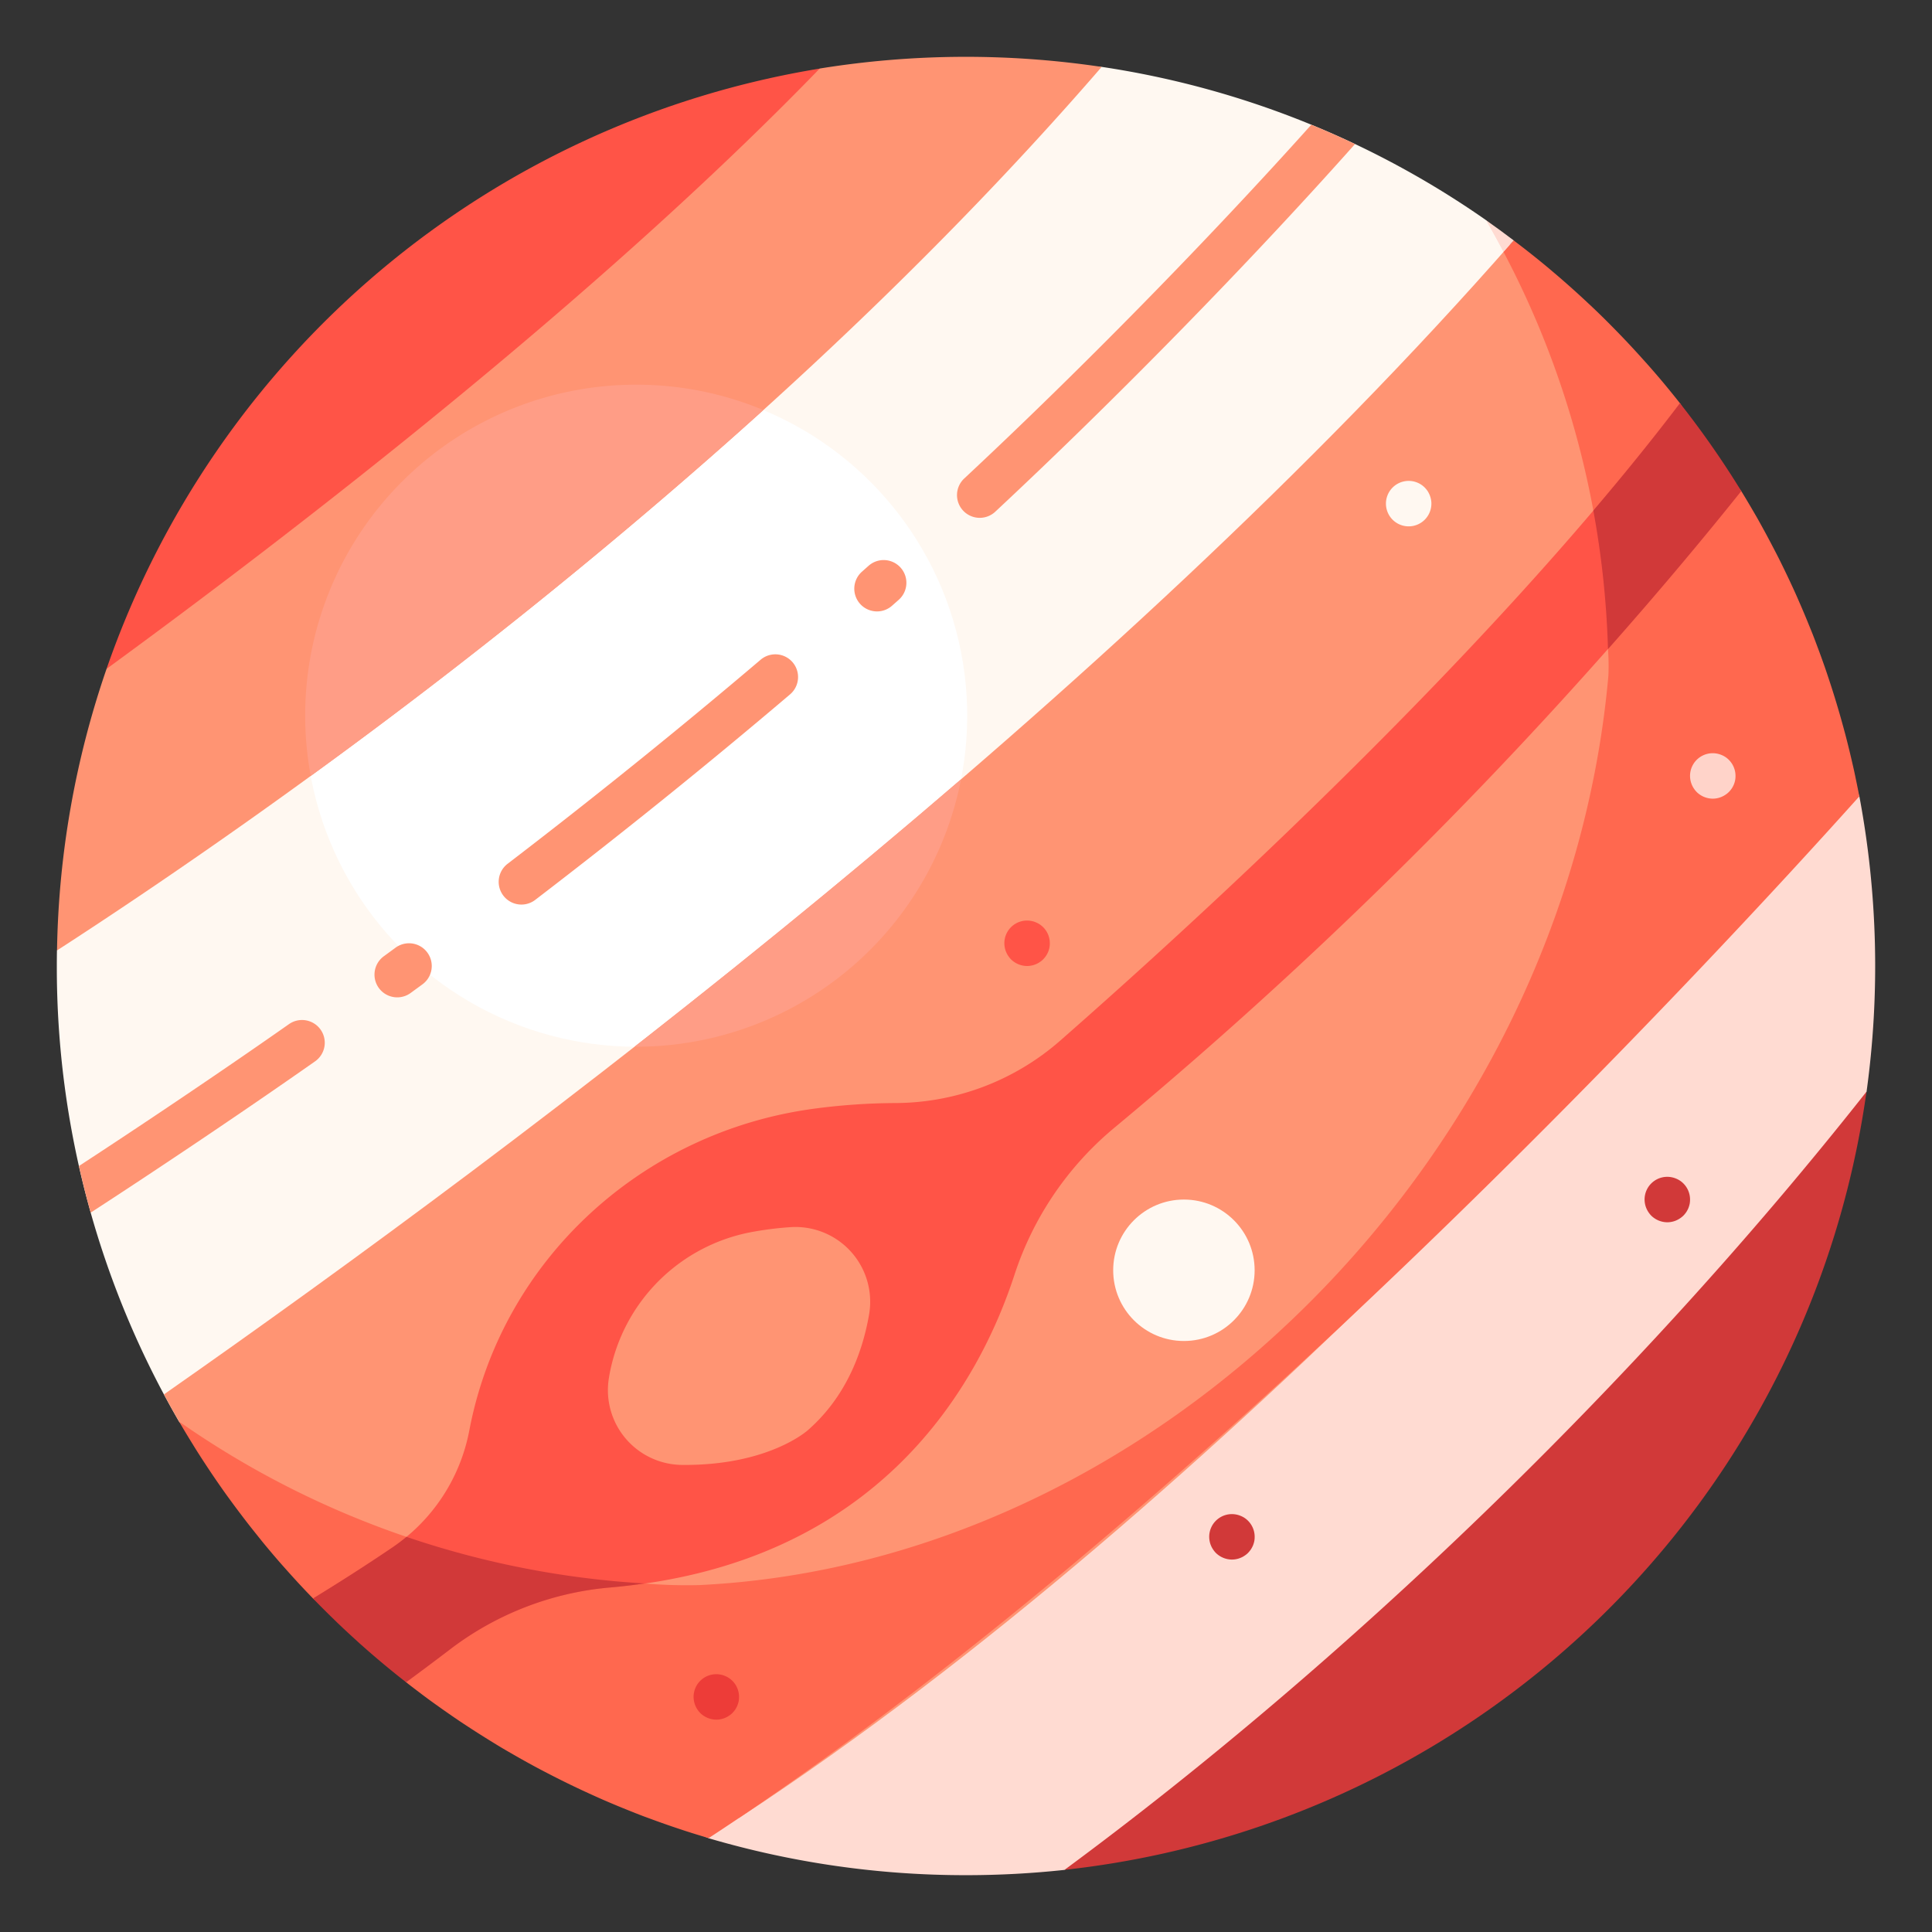 <?xml version="1.0" ?><svg id="flat" viewBox="0 0 340 340" xmlns="http://www.w3.org/2000/svg"><rect x="0" y="0" width="340" height="340" fill="#333333" stroke="none"/><title/><path d="M31.5,250.156A159.256,159.256,0,0,1,10,170q0-1.371.023-2.738s70.3-135.868,156-153.281c8.332-1.693,27.848-2.212,27.848-2.212a159.116,159.116,0,0,1,67.674,26.993C273.1,51.393,292.574,78.6,288.73,91.13,261.705,179.224,114.1,333.319,31.5,250.156Z" style="fill:#fff8f1"/><circle cx="111.96" cy="125.952" r="58.255" style="fill:#fff" transform="translate(-18.73 19.56) rotate(-9.217)"/><path d="M10.035,167.262c35.9-23.235,119.671-81.3,183.839-155.487a161.667,161.667,0,0,0-49.6.282C96.486,35.47,55.385,72.161,18.749,117.716A159.665,159.665,0,0,0,10.035,167.262Z" style="fill:#ff9473"/><path d="M261.542,38.77A160,160,0,0,1,31.5,250.153c23.478,30,53.076,55.524,93.209,73.346A160.017,160.017,0,0,0,170,330a161.716,161.716,0,0,0,17.339-.929C253.5,301.79,299.811,255.436,328.483,192.123a161.812,161.812,0,0,0-1.264-51.976C312.474,98.9,289.05,66.7,261.542,38.77Z" style="fill:#ffdbd2"/><path d="M18.748,117.716c33.591-24.539,86.467-65.334,125.5-105.644A160.2,160.2,0,0,0,18.748,117.716Z" style="fill:#ff5447"/><path d="M130.06,319.933c86.081-56.286,168.3-150.427,192.94-177.928L266.391,42.293c-70.7,80.8-173.109,158.04-237.543,203.1q1.289,2.407,2.656,4.764C61.4,277.254,97.725,298.367,130.06,319.933Z" style="fill:#ff9473"/><path d="M327.208,140.149c-.2-1.052-.413-2.1-.632-3.144-.046-.219-.088-.44-.135-.659-.2-.954-.422-1.9-.644-2.85q-.151-.653-.308-1.3-.334-1.38-.691-2.751c-.107-.411-.22-.82-.331-1.229q-1.215-4.5-2.682-8.895c-.156-.466-.309-.932-.469-1.4q-.429-1.247-.878-2.481-.274-.756-.558-1.507c-.3-.81-.606-1.62-.922-2.424-.179-.455-.367-.905-.55-1.357q-.864-2.144-1.789-4.255c-.245-.558-.486-1.117-.737-1.672-.321-.712-.652-1.419-.983-2.125q-.414-.882-.838-1.757-.493-1.019-1-2.032c-.326-.65-.662-1.3-1-1.939q-.663-1.278-1.347-2.544c-.478-.88-.959-1.759-1.452-2.63-.322-.568-.654-1.129-.983-1.693q-.592-1.015-1.2-2.024-.322-.534-.649-1.067c-3.484-3.718-7.11-9.254-10.789-15.458l-.21-.266q-1.245-1.57-2.525-3.11c-.052-.062-.1-.125-.153-.187q-1.373-1.639-2.791-3.238c-.273-.31-.552-.616-.828-.924q-1.057-1.181-2.139-2.34-.44-.471-.881-.939-1.247-1.315-2.522-2.6c-.159-.16-.314-.324-.474-.483q-1.554-1.554-3.151-3.065c-.181-.171-.365-.338-.546-.508q-1.321-1.239-2.67-2.448-.42-.378-.845-.752-1.317-1.164-2.662-2.3c-.22-.187-.439-.376-.66-.561q-3.04-2.542-6.211-4.928c-.587.671-1.194,1.339-1.785,2.009a159.161,159.161,0,0,1,18.392,69.92,39.853,39.853,0,0,1,.068,4.714c-7.564,84.421-79.132,156.09-160,160a89.241,89.241,0,0,1-9.619-.285,159.137,159.137,0,0,1-81.908-28.491q.27.467.543.931.736,1.25,1.5,2.485c.319.519.636,1.04.961,1.556q.949,1.507,1.934,2.991c.29.437.579.875.872,1.31q1.093,1.617,2.223,3.207c.354.5.716.989,1.075,1.482q.838,1.149,1.7,2.284c.385.509.771,1.018,1.162,1.522.622.8,1.254,1.594,1.89,2.384.333.414.661.833,1,1.243q1.377,1.676,2.8,3.312c.4.459.807.91,1.211,1.365q.928,1.044,1.873,2.075.684.743,1.376,1.476.717.759,1.445,1.507c7.223,4.691,13.38,9.518,16.386,14.744q.89.7,1.791,1.381c.687.522,1.373,1.044,2.068,1.555.626.461,1.259.912,1.892,1.363q.915.652,1.837,1.291c.655.454,1.312.906,1.974,1.35.621.417,1.25.823,1.877,1.232q1.681,1.092,3.39,2.143c.669.412,1.336.827,2.011,1.228.724.431,1.457.849,2.188,1.269q.879.505,1.765,1,1.128.629,2.268,1.241c.573.307,1.15.606,1.727.906q4.134,2.153,8.407,4.067c.552.247,1.1.5,1.657.736q1.258.546,2.53,1.071.828.342,1.662.674c.869.349,1.738.7,2.614,1.03.407.155.818.3,1.225.451q2.619.972,5.28,1.853c.509.169,1.016.341,1.527.5.908.291,1.82.569,2.734.844.273.082.547.16.821.241C210.794,267.191,302.565,167.649,327.208,140.149Z" style="fill:#ff684f"/><path d="M187.338,329.062A160.064,160.064,0,0,0,328.471,192.121C287.99,243.447,236.559,292.761,187.338,329.062Z" style="fill:#d13939"/><path d="M295.647,70.957c-33.089,43.622-84.611,90.718-109.095,112.2a44.279,44.279,0,0,1-29,10.962,110.819,110.819,0,0,0-14.608,1.036c-29.921,4.135-54.351,26.389-60.242,56.014q-.057.281-.109.557A32.081,32.081,0,0,1,69.121,272.28c-4.8,3.259-9.562,6.288-14.036,9.023a121.911,121.911,0,0,1,16.383,14.748c2.7-1.993,5.263-3.912,7.592-5.684a54.021,54.021,0,0,1,28.131-10.979c47.594-3.989,65.088-35.9,71.337-55.038a56.435,56.435,0,0,1,17.649-25.94A789.689,789.689,0,0,0,306.435,86.416,136.917,136.917,0,0,1,295.647,70.957Z" style="fill:#ff5447"/><path d="M71.479,296.042c2.7-1.989,5.255-3.9,7.581-5.675a54.021,54.021,0,0,1,28.131-10.979c2.15-.18,4.217-.436,6.246-.726a159.171,159.171,0,0,1-41.9-8.2q-1.162.963-2.42,1.821c-4.8,3.258-9.558,6.286-14.032,9.02.064.065.126.132.19.2q1.7,1.745,3.444,3.436c.135.131.269.264.4.394q1.81,1.741,3.675,3.424c.1.093.2.186.3.278q1.878,1.688,3.81,3.314c.187.158.375.314.563.472q1.727,1.445,3.5,2.838C71.143,295.784,71.312,295.912,71.479,296.042Z" style="fill:#d13939"/><path d="M280.4,89.848a160.373,160.373,0,0,1,2.579,24.386c9.629-10.874,17.5-20.366,23.452-27.818q-3.675-5.988-7.851-11.617l-.164-.221q-1.362-1.83-2.773-3.621C290.9,77.212,285.771,83.537,280.4,89.848Z" style="fill:#d13939"/><path d="M107.137,242.637c.023-.146.046-.293.07-.441a31.257,31.257,0,0,1,25.434-25.442,59.191,59.191,0,0,1,6.546-.8,13.153,13.153,0,0,1,13.756,15.381c-1.171,6.733-4.074,14.493-10.773,20.355,0,0-6.911,6.293-22.258,6.109A13.152,13.152,0,0,1,107.137,242.637Z" style="fill:#ff9473"/><circle cx="208.349" cy="223.547" r="12.446" style="fill:#fff8f1"/><path d="M130.06,240.86a3.993,3.993,0,0,1-4-4,4.129,4.129,0,0,1,.08-.78,3.978,3.978,0,0,1,.23-.75,4.609,4.609,0,0,1,.359-.69,5.106,5.106,0,0,1,.5-.61,4.04,4.04,0,0,1,3.611-1.09,4.033,4.033,0,0,1,1.44.6,4.093,4.093,0,0,1,.61.49,5.011,5.011,0,0,1,.5.61,4.615,4.615,0,0,1,.36.69,3.975,3.975,0,0,1,.229.75,4.05,4.05,0,0,1,.081.78,3.97,3.97,0,0,1-.081.78,3.763,3.763,0,0,1-.229.75,4.176,4.176,0,0,1-.36.69,4.348,4.348,0,0,1-.5.61,4.919,4.919,0,0,1-.61.5,4.579,4.579,0,0,1-.69.37,3.809,3.809,0,0,1-.75.22A4.138,4.138,0,0,1,130.06,240.86Z" style="fill:#ff9473"/><path d="M216.8,274.457a4.066,4.066,0,0,1-2.83-1.17,4.216,4.216,0,0,1-.49-.609,4,4,0,0,1-.37-.691,3.763,3.763,0,0,1-.229-.75,4.131,4.131,0,0,1-.081-.78,3.992,3.992,0,0,1,4.781-3.92,3.832,3.832,0,0,1,.75.23,3.841,3.841,0,0,1,1.3.86,3.987,3.987,0,0,1,1.169,2.83,4.034,4.034,0,0,1-.07.78,4.656,4.656,0,0,1-.229.75,4.83,4.83,0,0,1-.37.691,5.1,5.1,0,0,1-.5.609,3.558,3.558,0,0,1-.611.49,3.487,3.487,0,0,1-.689.37,3.766,3.766,0,0,1-.75.23A3.979,3.979,0,0,1,216.8,274.457Z" style="fill:#d13939"/><path d="M247.9,92.63a4,4,0,1,1,2.83-6.83,4.746,4.746,0,0,1,.5.61,4.441,4.441,0,0,1,.361.69,4.049,4.049,0,0,1,.229.75,3.388,3.388,0,0,1,.08.78,3.995,3.995,0,0,1-4,4Z" style="fill:#fff8f1"/><path d="M230.764,21.954c-18.105,20.2-40.515,43.067-61.075,62.252a4,4,0,0,0,5.459,5.849C196.53,70.1,219.909,46.2,238.457,25.353Q234.665,23.554,230.764,21.954Z" style="fill:#ff9473"/><path d="M154.342,107.6a4,4,0,0,1-2.661-6.987l1.2-1.066a4,4,0,0,1,5.318,5.976L157,106.583A3.984,3.984,0,0,1,154.342,107.6Z" style="fill:#ff9473"/><path d="M91.762,159.189a4,4,0,0,1-2.435-7.175c15.242-11.671,30.224-23.753,44.528-35.911a4,4,0,1,1,5.182,6.095c-14.408,12.246-29.5,24.415-44.847,36.167A3.978,3.978,0,0,1,91.762,159.189Z" style="fill:#ff9473"/><path d="M69.909,175.517a4,4,0,0,1-2.357-7.235l2.063-1.508a4,4,0,0,1,4.731,6.453l-2.085,1.523A3.987,3.987,0,0,1,69.909,175.517Z" style="fill:#ff9473"/><path d="M56.426,181.206a4,4,0,0,0-5.572-.975c-12.318,8.649-26.587,18.2-36.96,24.97q.93,4.141,2.067,8.2c10.557-6.846,26.161-17.263,39.49-26.623A4,4,0,0,0,56.426,181.206Z" style="fill:#ff9473"/><path d="M111.96,67.7a58.218,58.218,0,0,0-57.275,68.855,972.624,972.624,0,0,0,79.656-64.394A58.081,58.081,0,0,0,111.96,67.7Z" style="fill:#ff9d86"/><path d="M111.96,184.207a58.267,58.267,0,0,0,57.169-47.062c-19.252,16.58-38.669,32.368-57.457,47.054C111.769,184.2,111.863,184.207,111.96,184.207Z" style="fill:#ff9d86"/><path d="M264.6,44.314h0l1.785-2.009c-1.593-1.2-3.2-2.39-4.839-3.535C262.6,40.593,263.609,42.447,264.6,44.314Z" style="fill:#ffdbd2"/><path d="M293.419,215.1a4.066,4.066,0,0,1-2.83-1.17,4.224,4.224,0,0,1-.49-.61,3.892,3.892,0,0,1-.37-.69,3.832,3.832,0,0,1-.23-.75,4.213,4.213,0,0,1-.08-.78,3.992,3.992,0,0,1,4.781-3.92,3.875,3.875,0,0,1,.75.23,3.824,3.824,0,0,1,1.3.86,3.987,3.987,0,0,1,1.17,2.83,4.034,4.034,0,0,1-.07.78,4.759,4.759,0,0,1-.229.75,4.677,4.677,0,0,1-.371.69,4.919,4.919,0,0,1-.5.61,4.259,4.259,0,0,1-1.3.86,3.875,3.875,0,0,1-.75.23A4.057,4.057,0,0,1,293.419,215.1Z" style="fill:#d13939"/><path d="M126.06,302.63a4.067,4.067,0,0,1-2.831-1.17,4.224,4.224,0,0,1-.49-.61,3.958,3.958,0,0,1-.37-.69,3.83,3.83,0,0,1-.229-.75,4.129,4.129,0,0,1-.08-.78,3.991,3.991,0,0,1,4.78-3.92,3.832,3.832,0,0,1,.75.23,4.13,4.13,0,0,1,.689.36,4.233,4.233,0,0,1,.611.5,3.987,3.987,0,0,1,1.17,2.83,4.035,4.035,0,0,1-.071.78,4.656,4.656,0,0,1-.229.75,4.767,4.767,0,0,1-.37.69,5.106,5.106,0,0,1-.5.61,3.607,3.607,0,0,1-.611.49,3.54,3.54,0,0,1-.689.37,3.832,3.832,0,0,1-.75.23A4.055,4.055,0,0,1,126.06,302.63Z" style="fill:#ed3c38"/><path d="M180.75,170a4.07,4.07,0,0,1-2.83-1.169,4.279,4.279,0,0,1-.49-.61,4,4,0,0,1-.37-.691,3.724,3.724,0,0,1-.229-.75,4.131,4.131,0,0,1-.081-.78,3.991,3.991,0,0,1,4.781-3.919,3.7,3.7,0,0,1,.75.23,4.126,4.126,0,0,1,.689.359,4.233,4.233,0,0,1,.611.5A3.987,3.987,0,0,1,184.75,166a4.034,4.034,0,0,1-.07.78,4.6,4.6,0,0,1-.229.75,4.83,4.83,0,0,1-.37.691,5.187,5.187,0,0,1-.5.61,3.6,3.6,0,0,1-.611.489,3.487,3.487,0,0,1-.689.37,3.7,3.7,0,0,1-.75.23A3.979,3.979,0,0,1,180.75,170Z" style="fill:#ff5447"/><path d="M301.419,140.551a4.066,4.066,0,0,1-2.83-1.17,4.216,4.216,0,0,1-.49-.609,3.935,3.935,0,0,1-.37-.691,3.832,3.832,0,0,1-.23-.75,4.213,4.213,0,0,1-.08-.78,3.992,3.992,0,0,1,4.781-3.92,3.875,3.875,0,0,1,.75.23,3.824,3.824,0,0,1,1.3.86,3.988,3.988,0,0,1,1.17,2.83,4.034,4.034,0,0,1-.07.78,4,4,0,0,1-.6,1.441,4.909,4.909,0,0,1-.5.609,4.259,4.259,0,0,1-1.3.86,3.806,3.806,0,0,1-.75.23A3.979,3.979,0,0,1,301.419,140.551Z" style="fill:#ffd3c9"/></svg>
